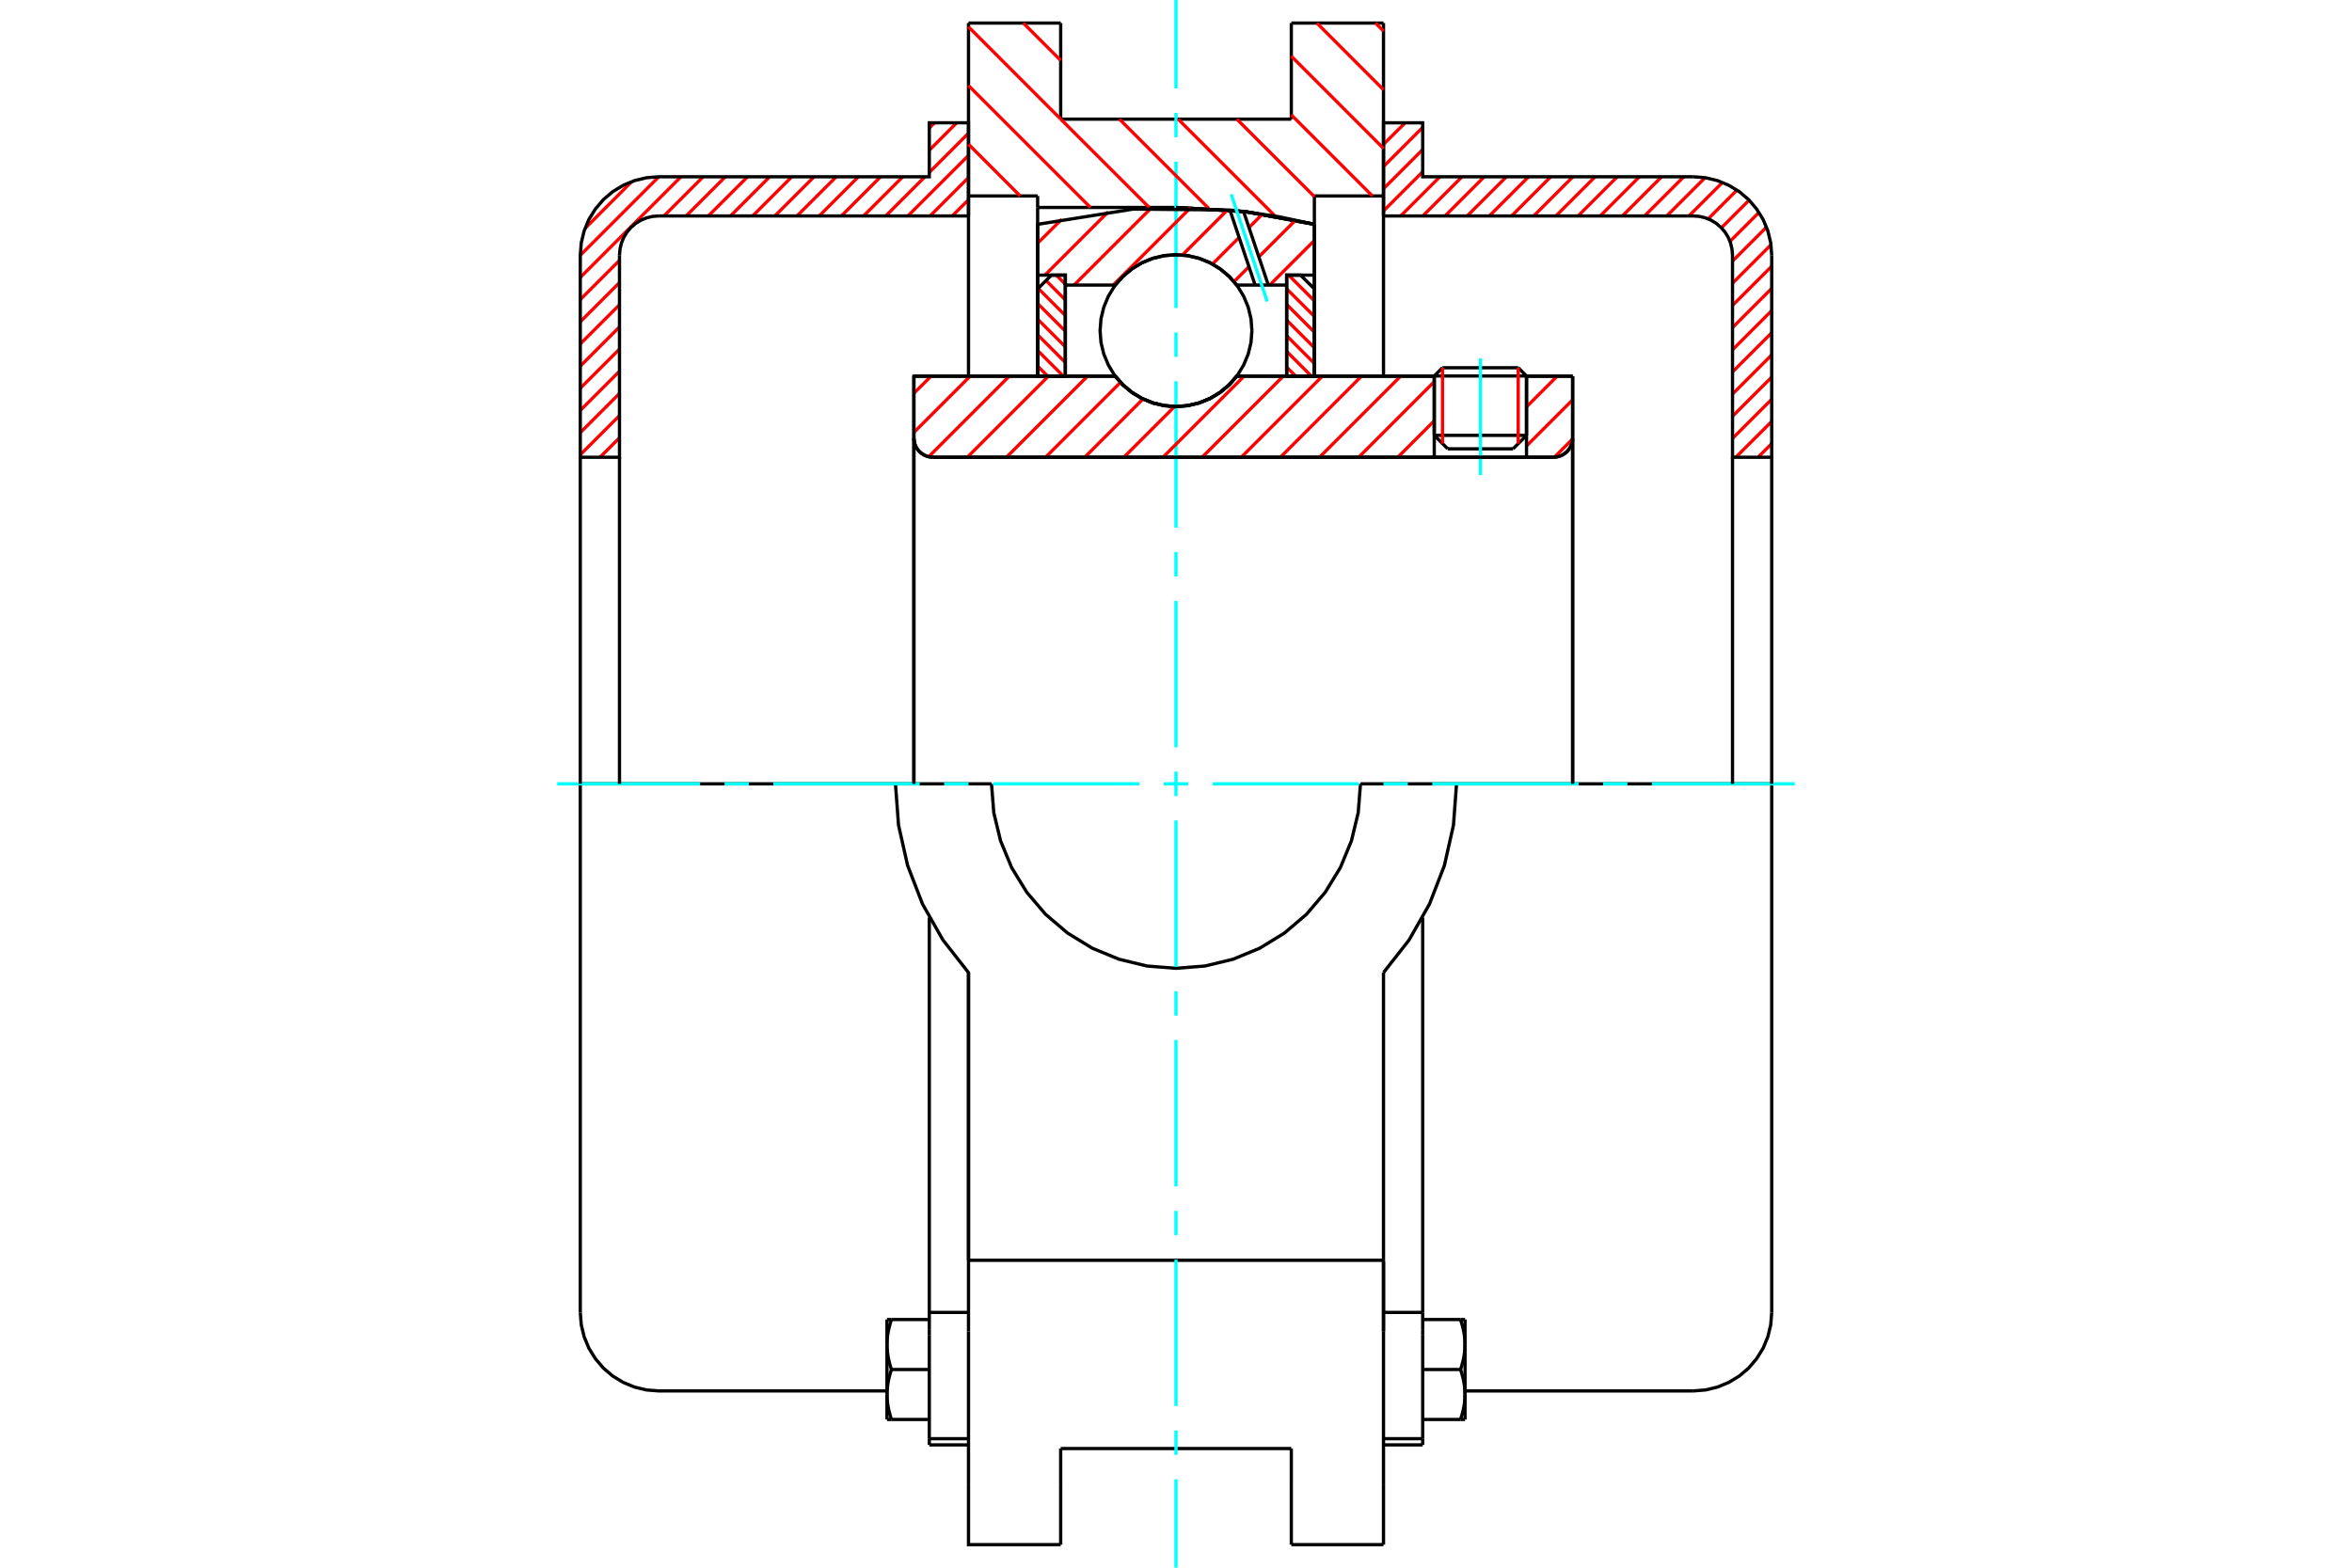 <?xml version="1.0" standalone="no"?>
<!DOCTYPE svg PUBLIC "-//W3C//DTD SVG 1.1//EN"
	"http://www.w3.org/Graphics/SVG/1.1/DTD/svg11.dtd">
<svg xmlns="http://www.w3.org/2000/svg" height="100%" width="100%" viewBox="0 0 36000 24000">
	<rect x="-1800" y="-1200" width="39600" height="26400" style="fill:#FFF"/>
	<g style="fill:none; fill-rule:evenodd" transform="matrix(1 0 0 1 0 0)">
		<g style="fill:none; stroke:#000; stroke-width:50; shape-rendering:geometricPrecision">
			<line x1="23365" y1="5756" x2="21953" y2="5756"/>
			<line x1="22079" y1="5630" x2="23238" y2="5630"/>
			<line x1="21953" y1="6665" x2="23365" y2="6665"/>
			<line x1="23159" y1="6871" x2="22159" y2="6871"/>
			<polyline points="23776,7000 23822,6996 23867,6986 23910,6968 23949,6944 23984,6914 24014,6879 24039,6839 24056,6797 24067,6752 24071,6706"/>
			<line x1="24071" y1="5759" x2="24071" y2="6706"/>
			<line x1="23365" y1="5759" x2="24071" y2="5759"/>
			<line x1="18930" y1="5759" x2="21953" y2="5759"/>
			<polyline points="17070,5759 17189,5894 17327,6009 17480,6101 17647,6169 17821,6210 18000,6224 18179,6210 18353,6169 18520,6101 18673,6009 18811,5894 18930,5759"/>
			<line x1="13988" y1="5759" x2="17070" y2="5759"/>
			<line x1="13988" y1="6706" x2="13988" y2="5759"/>
			<polyline points="13988,6706 13992,6752 14003,6797 14020,6839 14044,6879 14074,6914 14109,6944 14149,6968 14191,6986 14236,6996 14282,7000"/>
			<line x1="23776" y1="7000" x2="14282" y2="7000"/>
			<line x1="24071" y1="6706" x2="24071" y2="12000"/>
			<line x1="13988" y1="6706" x2="13988" y2="12000"/>
			<line x1="22079" y1="5630" x2="21953" y2="5756"/>
			<line x1="23365" y1="5756" x2="23238" y2="5630"/>
			<line x1="23159" y1="6871" x2="23365" y2="6665"/>
			<line x1="21953" y1="6665" x2="22159" y2="6871"/>
			<line x1="21953" y1="5756" x2="21953" y2="6665"/>
			<line x1="23365" y1="6665" x2="23365" y2="5756"/>
			<line x1="21176" y1="353" x2="21176" y2="3000"/>
			<line x1="19765" y1="353" x2="21176" y2="353"/>
			<line x1="19765" y1="1824" x2="19765" y2="353"/>
			<line x1="16235" y1="1824" x2="19765" y2="1824"/>
			<line x1="16235" y1="353" x2="16235" y2="1824"/>
			<line x1="14824" y1="353" x2="16235" y2="353"/>
			<line x1="14824" y1="3000" x2="14824" y2="353"/>
			<line x1="15882" y1="3000" x2="14824" y2="3000"/>
			<line x1="15882" y1="3176" x2="15882" y2="3000"/>
			<line x1="18000" y1="3176" x2="15882" y2="3176"/>
			<polyline points="20118,3434 19067,3241 18000,3176"/>
			<line x1="20118" y1="3000" x2="20118" y2="3434"/>
			<line x1="21176" y1="3000" x2="20118" y2="3000"/>
			<line x1="22294" y1="12000" x2="20824" y2="12000"/>
			<line x1="15176" y1="12000" x2="13706" y2="12000"/>
			<polyline points="15176,12000 15211,12442 15315,12873 15484,13282 15716,13660 16003,13997 16340,14284 16718,14516 17127,14685 17558,14789 18000,14824 18442,14789 18873,14685 19282,14516 19660,14284 19997,13997 20284,13660 20516,13282 20685,12873 20789,12442 20824,12000"/>
			<polyline points="13706,12000 13753,12632 13892,13250 14120,13840 14433,14391 14824,14890 14824,19294"/>
			<line x1="21176" y1="19294" x2="14824" y2="19294"/>
			<line x1="21176" y1="14890" x2="21176" y2="19294"/>
			<polyline points="21176,14890 21567,14391 21880,13840 22108,13250 22247,12632 22294,12000"/>
			<line x1="21176" y1="20382" x2="21176" y2="19294"/>
			<line x1="21176" y1="22724" x2="21176" y2="20382"/>
			<line x1="21176" y1="23647" x2="21176" y2="22724"/>
			<line x1="21176" y1="19313" x2="21176" y2="20382"/>
			<line x1="21176" y1="3000" x2="21176" y2="5759"/>
			<line x1="20118" y1="3434" x2="20118" y2="5759"/>
			<line x1="15882" y1="5759" x2="15882" y2="3176"/>
			<line x1="14824" y1="5759" x2="14824" y2="3000"/>
			<line x1="16235" y1="22724" x2="16235" y2="22176"/>
			<line x1="16235" y1="23647" x2="16235" y2="22724"/>
			<line x1="16235" y1="22176" x2="19765" y2="22176"/>
			<line x1="19765" y1="22724" x2="19765" y2="23647"/>
			<line x1="19765" y1="22176" x2="19765" y2="22724"/>
			<line x1="14824" y1="20382" x2="14824" y2="22724"/>
			<line x1="19765" y1="23647" x2="21176" y2="23647"/>
			<polyline points="14824,22724 14824,23647 16235,23647"/>
			<line x1="14824" y1="20382" x2="14824" y2="19294"/>
			<polyline points="20118,3434 19067,3241 18000,3176"/>
			<line x1="14224" y1="22025" x2="14224" y2="22120"/>
			<line x1="14224" y1="20436" x2="14224" y2="22025"/>
			<line x1="14224" y1="20349" x2="14224" y2="20436"/>
			<line x1="14224" y1="20092" x2="14224" y2="20349"/>
			<polyline points="14224,14048 14224,20092 14824,20092"/>
			<polyline points="13576,21348 13577,21359 13577,21369 13577,21380 13577,21390 13578,21401 13578,21411 13579,21422 13580,21432 13581,21443 13582,21453 13583,21464 13584,21474 13586,21485 13587,21495 13589,21506 13590,21516 13592,21527 13594,21538 13596,21549 13598,21559 13601,21570 13603,21581 13605,21592 13608,21603 13611,21614 13614,21626 13617,21637 13620,21648 13623,21660 13626,21671 13630,21683 13633,21695 13637,21707 13641,21719 13645,21731"/>
			<line x1="13576" y1="21731" x2="13576" y2="21348"/>
			<line x1="13645" y1="21731" x2="13576" y2="21731"/>
			<polyline points="13576,20584 13577,20594 13577,20605 13577,20615 13577,20626 13578,20636 13578,20646 13579,20657 13580,20667 13581,20678 13582,20688 13583,20699 13584,20709 13586,20720 13587,20730 13589,20741 13590,20752 13592,20762 13594,20773 13596,20784 13598,20795 13601,20806 13603,20816 13605,20827 13608,20839 13611,20850 13614,20861 13617,20872 13620,20884 13623,20895 13626,20907 13630,20918 13633,20930 13637,20942 13641,20954 13645,20966"/>
			<line x1="13576" y1="21348" x2="13576" y2="20584"/>
			<polyline points="13645,20966 13641,20978 13637,20990 13633,21002 13630,21014 13626,21025 13623,21037 13620,21048 13617,21060 13614,21071 13611,21082 13608,21093 13605,21104 13603,21115 13601,21126 13598,21137 13596,21148 13594,21159 13592,21169 13590,21180 13589,21191 13587,21201 13586,21212 13584,21222 13583,21233 13582,21243 13581,21254 13580,21264 13579,21275 13578,21285 13578,21296 13577,21306 13577,21317 13577,21327 13577,21338 13576,21348"/>
			<line x1="13576" y1="20201" x2="13645" y2="20201"/>
			<line x1="13576" y1="20584" x2="13576" y2="20201"/>
			<polyline points="13645,20201 13641,20213 13637,20225 13633,20237 13630,20249 13626,20261 13623,20272 13620,20284 13617,20295 13614,20306 13611,20317 13608,20329 13605,20340 13603,20351 13601,20362 13598,20372 13596,20383 13594,20394 13592,20405 13590,20415 13589,20426 13587,20437 13586,20447 13584,20458 13583,20468 13582,20479 13581,20489 13580,20500 13579,20510 13578,20521 13578,20531 13577,20542 13577,20552 13577,20563 13577,20573 13576,20584"/>
			<line x1="14224" y1="20966" x2="13645" y2="20966"/>
			<line x1="14224" y1="20201" x2="13645" y2="20201"/>
			<line x1="14224" y1="21731" x2="13645" y2="21731"/>
			<line x1="10082" y1="12000" x2="8882" y2="12000"/>
			<line x1="13706" y1="12000" x2="10082" y2="12000"/>
			<line x1="8882" y1="12000" x2="8882" y2="20094"/>
			<line x1="14824" y1="14890" x2="14824" y2="19294"/>
			<line x1="14224" y1="22120" x2="14824" y2="22120"/>
			<line x1="14224" y1="22025" x2="14824" y2="22025"/>
			<polyline points="8882,20094 8897,20282 8941,20465 9013,20639 9112,20799 9234,20943 9377,21065 9538,21163 9712,21235 9895,21279 10082,21294 13576,21294"/>
			<line x1="21776" y1="22120" x2="21776" y2="22025"/>
			<line x1="21176" y1="20092" x2="21776" y2="20092"/>
			<line x1="21776" y1="20349" x2="21776" y2="20092"/>
			<line x1="21776" y1="20436" x2="21776" y2="20349"/>
			<line x1="21776" y1="22025" x2="21776" y2="20436"/>
			<line x1="21776" y1="20092" x2="21776" y2="14048"/>
			<line x1="22355" y1="20201" x2="22424" y2="20201"/>
			<polyline points="22424,20584 22423,20573 22423,20563 22423,20552 22423,20542 22422,20531 22422,20521 22421,20510 22420,20500 22419,20489 22418,20479 22417,20468 22416,20458 22414,20447 22413,20437 22411,20426 22410,20415 22408,20405 22406,20394 22404,20383 22402,20372 22399,20362 22397,20351 22395,20340 22392,20329 22389,20317 22386,20306 22383,20295 22380,20284 22377,20272 22374,20261 22370,20249 22367,20237 22363,20225 22359,20213 22355,20201"/>
			<line x1="22424" y1="20201" x2="22424" y2="20584"/>
			<polyline points="22424,21348 22423,21338 22423,21327 22423,21317 22423,21306 22422,21296 22422,21285 22421,21275 22420,21264 22419,21254 22418,21243 22417,21233 22416,21222 22414,21212 22413,21201 22411,21191 22410,21180 22408,21169 22406,21159 22404,21148 22402,21137 22399,21126 22397,21115 22395,21104 22392,21093 22389,21082 22386,21071 22383,21060 22380,21048 22377,21037 22374,21025 22370,21014 22367,21002 22363,20990 22359,20978 22355,20966"/>
			<line x1="22424" y1="20584" x2="22424" y2="21348"/>
			<polyline points="22355,20966 22359,20954 22363,20942 22367,20930 22370,20918 22374,20907 22377,20895 22380,20884 22383,20872 22386,20861 22389,20850 22392,20839 22395,20827 22397,20816 22399,20806 22402,20795 22404,20784 22406,20773 22408,20762 22410,20752 22411,20741 22413,20730 22414,20720 22416,20709 22417,20699 22418,20688 22419,20678 22420,20667 22421,20657 22422,20646 22422,20636 22423,20626 22423,20615 22423,20605 22423,20594 22424,20584"/>
			<line x1="22424" y1="21731" x2="22355" y2="21731"/>
			<line x1="22424" y1="21348" x2="22424" y2="21731"/>
			<polyline points="22355,21731 22359,21719 22363,21707 22367,21695 22370,21683 22374,21671 22377,21660 22380,21648 22383,21637 22386,21626 22389,21614 22392,21603 22395,21592 22397,21581 22399,21570 22402,21559 22404,21549 22406,21538 22408,21527 22410,21516 22411,21506 22413,21495 22414,21485 22416,21474 22417,21464 22418,21453 22419,21443 22420,21432 22421,21422 22422,21411 22422,21401 22423,21390 22423,21380 22423,21369 22423,21359 22424,21348"/>
			<line x1="21776" y1="21731" x2="22355" y2="21731"/>
			<line x1="21776" y1="20966" x2="22355" y2="20966"/>
			<line x1="21776" y1="20201" x2="22355" y2="20201"/>
			<polyline points="27118,12000 25918,12000 22294,12000"/>
			<line x1="27118" y1="20094" x2="27118" y2="12000"/>
			<line x1="21176" y1="22120" x2="21776" y2="22120"/>
			<line x1="21176" y1="22025" x2="21776" y2="22025"/>
			<polyline points="25918,21294 26105,21279 26288,21235 26462,21163 26623,21065 26766,20943 26888,20799 26987,20639 27059,20465 27103,20282 27118,20094"/>
			<line x1="22424" y1="21294" x2="25918" y2="21294"/>
		</g>
		<g style="fill:none; stroke:#0FF; stroke-width:50; shape-rendering:geometricPrecision">
			<line x1="22659" y1="7273" x2="22659" y2="5486"/>
			<line x1="8529" y1="12000" x2="10716" y2="12000"/>
			<line x1="11090" y1="12000" x2="11463" y2="12000"/>
			<line x1="11837" y1="12000" x2="14078" y2="12000"/>
			<line x1="14451" y1="12000" x2="14825" y2="12000"/>
			<line x1="15199" y1="12000" x2="17440" y2="12000"/>
			<line x1="17813" y1="12000" x2="18187" y2="12000"/>
			<line x1="18560" y1="12000" x2="20801" y2="12000"/>
			<line x1="21175" y1="12000" x2="21549" y2="12000"/>
			<line x1="21922" y1="12000" x2="24163" y2="12000"/>
			<line x1="24537" y1="12000" x2="24910" y2="12000"/>
			<line x1="25284" y1="12000" x2="27471" y2="12000"/>
			<line x1="18000" y1="24000" x2="18000" y2="22646"/>
			<line x1="18000" y1="22272" x2="18000" y2="21899"/>
			<line x1="18000" y1="21525" x2="18000" y2="19284"/>
			<line x1="18000" y1="18910" x2="18000" y2="18537"/>
			<line x1="18000" y1="18163" x2="18000" y2="15922"/>
			<line x1="18000" y1="15549" x2="18000" y2="15175"/>
			<line x1="18000" y1="14801" x2="18000" y2="12560"/>
			<line x1="18000" y1="12187" x2="18000" y2="11813"/>
			<line x1="18000" y1="11440" x2="18000" y2="9199"/>
			<line x1="18000" y1="8825" x2="18000" y2="8451"/>
			<line x1="18000" y1="8078" x2="18000" y2="5837"/>
			<line x1="18000" y1="5463" x2="18000" y2="5090"/>
			<line x1="18000" y1="4716" x2="18000" y2="2475"/>
			<line x1="18000" y1="2101" x2="18000" y2="1728"/>
			<line x1="18000" y1="1354" x2="18000" y2="0"/>
		</g>
		<g style="fill:none; stroke:#F00; stroke-width:50; shape-rendering:geometricPrecision">
			<line x1="27118" y1="6791" x2="26909" y2="7000"/>
			<line x1="27118" y1="6452" x2="26569" y2="7000"/>
			<line x1="27118" y1="6112" x2="26518" y2="6712"/>
			<line x1="27118" y1="5773" x2="26518" y2="6373"/>
			<line x1="27118" y1="5433" x2="26518" y2="6033"/>
			<line x1="27118" y1="5094" x2="26518" y2="5694"/>
			<line x1="27118" y1="4755" x2="26518" y2="5355"/>
			<line x1="27118" y1="4415" x2="26518" y2="5015"/>
			<line x1="27118" y1="4076" x2="26518" y2="4676"/>
			<line x1="27107" y1="3747" x2="26518" y2="4336"/>
			<line x1="27038" y1="3477" x2="26518" y2="3997"/>
			<line x1="26923" y1="3252" x2="26479" y2="3696"/>
			<line x1="26772" y1="3064" x2="26348" y2="3488"/>
			<line x1="26586" y1="2910" x2="26145" y2="3351"/>
			<line x1="26365" y1="2792" x2="25851" y2="3306"/>
			<line x1="26098" y1="2720" x2="25512" y2="3306"/>
			<line x1="25772" y1="2706" x2="25172" y2="3306"/>
			<line x1="25433" y1="2706" x2="24833" y2="3306"/>
			<line x1="25093" y1="2706" x2="24493" y2="3306"/>
			<line x1="24754" y1="2706" x2="24154" y2="3306"/>
			<line x1="24415" y1="2706" x2="23815" y2="3306"/>
			<line x1="24075" y1="2706" x2="23475" y2="3306"/>
			<line x1="23736" y1="2706" x2="23136" y2="3306"/>
			<line x1="23396" y1="2706" x2="22796" y2="3306"/>
			<line x1="23057" y1="2706" x2="22457" y2="3306"/>
			<line x1="22718" y1="2706" x2="22118" y2="3306"/>
			<line x1="22378" y1="2706" x2="21778" y2="3306"/>
			<line x1="22039" y1="2706" x2="21439" y2="3306"/>
			<line x1="21776" y1="2629" x2="21176" y2="3229"/>
			<line x1="21776" y1="2289" x2="21176" y2="2889"/>
			<line x1="21776" y1="1950" x2="21176" y2="2550"/>
			<line x1="21507" y1="1880" x2="21176" y2="2210"/>
		</g>
		<g style="fill:none; stroke:#000; stroke-width:50; shape-rendering:geometricPrecision">
			<polyline points="21176,3306 21176,1880 21776,1880 21776,2706 25918,2706"/>
			<polyline points="27118,3906 27103,3718 27059,3535 26987,3361 26888,3201 26766,3057 26623,2935 26462,2837 26288,2765 26105,2721 25918,2706"/>
			<polyline points="27118,3906 27118,7000 26518,7000 26518,3906 26510,3812 26488,3720 26452,3633 26403,3553 26342,3482 26270,3420 26190,3371 26103,3335 26012,3313 25918,3306 21176,3306"/>
			<line x1="27118" y1="12000" x2="27118" y2="7000"/>
			<line x1="26518" y1="7000" x2="26518" y2="12000"/>
		</g>
		<g style="fill:none; stroke:#F00; stroke-width:50; shape-rendering:geometricPrecision">
			<line x1="14824" y1="3058" x2="14575" y2="3306"/>
			<line x1="14824" y1="2718" x2="14236" y2="3306"/>
			<line x1="14824" y1="2379" x2="13896" y2="3306"/>
			<line x1="14824" y1="2039" x2="14224" y2="2639"/>
			<line x1="14157" y1="2706" x2="13557" y2="3306"/>
			<line x1="14643" y1="1880" x2="14224" y2="2300"/>
			<line x1="13818" y1="2706" x2="13218" y2="3306"/>
			<line x1="14304" y1="1880" x2="14224" y2="1960"/>
			<line x1="13478" y1="2706" x2="12878" y2="3306"/>
			<line x1="9482" y1="6702" x2="9184" y2="7000"/>
			<line x1="13139" y1="2706" x2="12539" y2="3306"/>
			<line x1="9482" y1="6362" x2="8882" y2="6962"/>
			<line x1="12799" y1="2706" x2="12199" y2="3306"/>
			<line x1="9482" y1="6023" x2="8882" y2="6623"/>
			<line x1="12460" y1="2706" x2="11860" y2="3306"/>
			<line x1="9482" y1="5683" x2="8882" y2="6283"/>
			<line x1="12120" y1="2706" x2="11520" y2="3306"/>
			<line x1="9482" y1="5344" x2="8882" y2="5944"/>
			<line x1="11781" y1="2706" x2="11181" y2="3306"/>
			<line x1="9482" y1="5005" x2="8882" y2="5605"/>
			<line x1="11442" y1="2706" x2="10842" y2="3306"/>
			<line x1="9482" y1="4665" x2="8882" y2="5265"/>
			<line x1="11102" y1="2706" x2="10502" y2="3306"/>
			<line x1="9482" y1="4326" x2="8882" y2="4926"/>
			<line x1="10763" y1="2706" x2="10163" y2="3306"/>
			<line x1="9482" y1="3986" x2="8882" y2="4586"/>
			<line x1="10423" y1="2706" x2="8882" y2="4247"/>
			<line x1="10084" y1="2706" x2="8882" y2="3908"/>
			<line x1="9671" y1="2779" x2="8956" y2="3495"/>
		</g>
		<g style="fill:none; stroke:#000; stroke-width:50; shape-rendering:geometricPrecision">
			<polyline points="14824,3306 14824,1880 14224,1880 14224,2706 10082,2706 9895,2721 9712,2765 9538,2837 9377,2935 9234,3057 9112,3201 9013,3361 8941,3535 8897,3718 8882,3906 8882,7000 9482,7000 9482,3906"/>
			<polyline points="10082,3306 9988,3313 9897,3335 9810,3371 9730,3420 9658,3482 9597,3553 9548,3633 9512,3720 9490,3812 9482,3906"/>
			<line x1="10082" y1="3306" x2="14824" y2="3306"/>
			<line x1="8882" y1="12000" x2="8882" y2="7000"/>
			<line x1="9482" y1="7000" x2="9482" y2="12000"/>
		</g>
		<g style="fill:none; stroke:#F00; stroke-width:50; shape-rendering:geometricPrecision">
			<line x1="21054" y1="353" x2="21176" y2="475"/>
			<line x1="20156" y1="353" x2="21176" y2="1374"/>
			<line x1="19765" y1="860" x2="21176" y2="2272"/>
			<line x1="19765" y1="1759" x2="21006" y2="3000"/>
			<line x1="18931" y1="1824" x2="20118" y2="3010"/>
			<line x1="18033" y1="1824" x2="19519" y2="3310"/>
			<line x1="15663" y1="353" x2="16235" y2="925"/>
			<line x1="17134" y1="1824" x2="18502" y2="3192"/>
			<line x1="14824" y1="411" x2="16235" y2="1823"/>
			<line x1="16236" y1="1824" x2="17589" y2="3176"/>
			<line x1="14824" y1="1310" x2="16690" y2="3176"/>
			<line x1="14824" y1="2208" x2="15615" y2="3000"/>
		</g>
		<g style="fill:none; stroke:#000; stroke-width:50; shape-rendering:geometricPrecision">
			<polyline points="20118,3434 19067,3241 18000,3176"/>
		</g>
		<g style="fill:none; stroke:#F00; stroke-width:50; shape-rendering:geometricPrecision">
			<line x1="23238" y1="5630" x2="23238" y2="6792"/>
			<line x1="22079" y1="6792" x2="22079" y2="5630"/>
			<line x1="15882" y1="5605" x2="16037" y2="5759"/>
			<line x1="15882" y1="5365" x2="16276" y2="5759"/>
			<line x1="15882" y1="5125" x2="16306" y2="5549"/>
			<line x1="15882" y1="4886" x2="16306" y2="5309"/>
			<line x1="15882" y1="4646" x2="16306" y2="5070"/>
			<line x1="15891" y1="4415" x2="16306" y2="4830"/>
			<line x1="16011" y1="4295" x2="16306" y2="4591"/>
			<line x1="16167" y1="4212" x2="16306" y2="4351"/>
		</g>
		<g style="fill:none; stroke:#000; stroke-width:50; shape-rendering:geometricPrecision">
			<polyline points="16306,5759 16306,4212 16094,4212 15882,4423 15882,5759 16306,5759"/>
		</g>
		<g style="fill:none; stroke:#F00; stroke-width:50; shape-rendering:geometricPrecision">
			<line x1="19724" y1="4212" x2="20118" y2="4606"/>
			<line x1="19694" y1="4422" x2="20118" y2="4845"/>
			<line x1="19694" y1="4661" x2="20118" y2="5085"/>
			<line x1="19694" y1="4901" x2="20118" y2="5324"/>
			<line x1="19694" y1="5140" x2="20118" y2="5564"/>
			<line x1="19694" y1="5380" x2="20073" y2="5759"/>
			<line x1="19694" y1="5620" x2="19833" y2="5759"/>
		</g>
		<g style="fill:none; stroke:#000; stroke-width:50; shape-rendering:geometricPrecision">
			<polyline points="19694,5759 19694,4212 19906,4212 20118,4423 20118,5759 19694,5759"/>
			<polyline points="19162,5062 19148,4880 19105,4702 19035,4534 18940,4379 18822,4240 18683,4121 18528,4026 18359,3956 18182,3914 18000,3900 17818,3914 17641,3956 17472,4026 17317,4121 17178,4240 17060,4379 16965,4534 16895,4702 16852,4880 16838,5062 16852,5243 16895,5421 16965,5589 17060,5745 17178,5883 17317,6002 17472,6097 17641,6167 17818,6209 18000,6224 18182,6209 18359,6167 18528,6097 18683,6002 18822,5883 18940,5745 19035,5589 19105,5421 19148,5243 19162,5062"/>
		</g>
		<g style="fill:none; stroke:#F00; stroke-width:50; shape-rendering:geometricPrecision">
			<line x1="20118" y1="3681" x2="19435" y2="4364"/>
			<line x1="19828" y1="3372" x2="19268" y2="3932"/>
			<line x1="19117" y1="4083" x2="18888" y2="4312"/>
			<line x1="19321" y1="3280" x2="19117" y2="3484"/>
			<line x1="18966" y1="3635" x2="18558" y2="4043"/>
			<line x1="18789" y1="3213" x2="18098" y2="3904"/>
			<line x1="18222" y1="3181" x2="17039" y2="4364"/>
			<line x1="17617" y1="3187" x2="16440" y2="4364"/>
			<line x1="16964" y1="3242" x2="15994" y2="4212"/>
			<line x1="16251" y1="3356" x2="15882" y2="3724"/>
		</g>
		<g style="fill:none; stroke:#000; stroke-width:50; shape-rendering:geometricPrecision">
			<polyline points="15882,5759 15882,4212 15882,3434"/>
			<polyline points="18825,3215 17345,3201 15882,3434"/>
			<polyline points="19034,3237 18930,3226 18825,3215"/>
			<polyline points="20118,3434 19579,3319 19034,3237"/>
			<polyline points="20118,3434 20118,4212 19694,4212 19694,4364 19694,5759"/>
			<polyline points="19694,4364 19413,4364 19211,4364 18930,4364 18811,4230 18673,4115 18520,4022 18353,3955 18179,3913 18000,3900 17821,3913 17647,3955 17480,4022 17327,4115 17189,4230 17070,4364 16306,4364 16306,5759"/>
			<polyline points="16306,4364 16306,4212 15882,4212"/>
			<line x1="20118" y1="4212" x2="20118" y2="5759"/>
		</g>
		<g style="fill:none; stroke:#0FF; stroke-width:50; shape-rendering:geometricPrecision">
			<line x1="19396" y1="4615" x2="18845" y2="2975"/>
		</g>
		<g style="fill:none; stroke:#000; stroke-width:50; shape-rendering:geometricPrecision">
			<line x1="19211" y1="4364" x2="18825" y2="3215"/>
			<line x1="19413" y1="4364" x2="19034" y2="3237"/>
		</g>
		<g style="fill:none; stroke:#F00; stroke-width:50; shape-rendering:geometricPrecision">
			<line x1="24070" y1="6721" x2="23791" y2="7000"/>
			<line x1="24071" y1="6121" x2="23365" y2="6827"/>
			<line x1="23834" y1="5759" x2="23365" y2="6228"/>
			<line x1="21953" y1="6442" x2="21395" y2="7000"/>
			<line x1="21953" y1="5843" x2="20796" y2="7000"/>
			<line x1="21438" y1="5759" x2="20197" y2="7000"/>
			<line x1="20839" y1="5759" x2="19598" y2="7000"/>
			<line x1="20240" y1="5759" x2="18999" y2="7000"/>
			<line x1="19641" y1="5759" x2="18400" y2="7000"/>
			<line x1="19042" y1="5759" x2="17801" y2="7000"/>
			<line x1="17979" y1="6223" x2="17202" y2="7000"/>
			<line x1="17495" y1="6108" x2="16603" y2="7000"/>
			<line x1="17150" y1="5854" x2="16004" y2="7000"/>
			<line x1="16646" y1="5759" x2="15405" y2="7000"/>
			<line x1="16047" y1="5759" x2="14806" y2="7000"/>
			<line x1="15448" y1="5759" x2="14215" y2="6992"/>
			<line x1="14849" y1="5759" x2="13988" y2="6620"/>
			<line x1="14251" y1="5759" x2="13988" y2="6021"/>
		</g>
		<g style="fill:none; stroke:#000; stroke-width:50; shape-rendering:geometricPrecision">
			<line x1="24071" y1="12000" x2="24071" y2="5759"/>
			<polyline points="23776,7000 23822,6996 23867,6986 23910,6968 23949,6944 23984,6914 24014,6879 24039,6839 24056,6797 24067,6752 24071,6706"/>
			<polyline points="23776,7000 23365,7000 23365,5759"/>
			<polyline points="23365,7000 21953,7000 21953,5759"/>
			<line x1="21953" y1="7000" x2="14282" y2="7000"/>
			<polyline points="13988,6706 13992,6752 14003,6797 14020,6839 14044,6879 14074,6914 14109,6944 14149,6968 14191,6986 14236,6996 14282,7000"/>
			<polyline points="13988,6706 13988,5759 14412,5759 17070,5759 17189,5894 17327,6009 17480,6101 17647,6169 17821,6210 18000,6224 18179,6210 18353,6169 18520,6101 18673,6009 18811,5894 18930,5759 21953,5759"/>
			<line x1="23365" y1="5759" x2="24071" y2="5759"/>
			<line x1="13988" y1="12000" x2="13988" y2="6706"/>
		</g>
	</g>
</svg>
